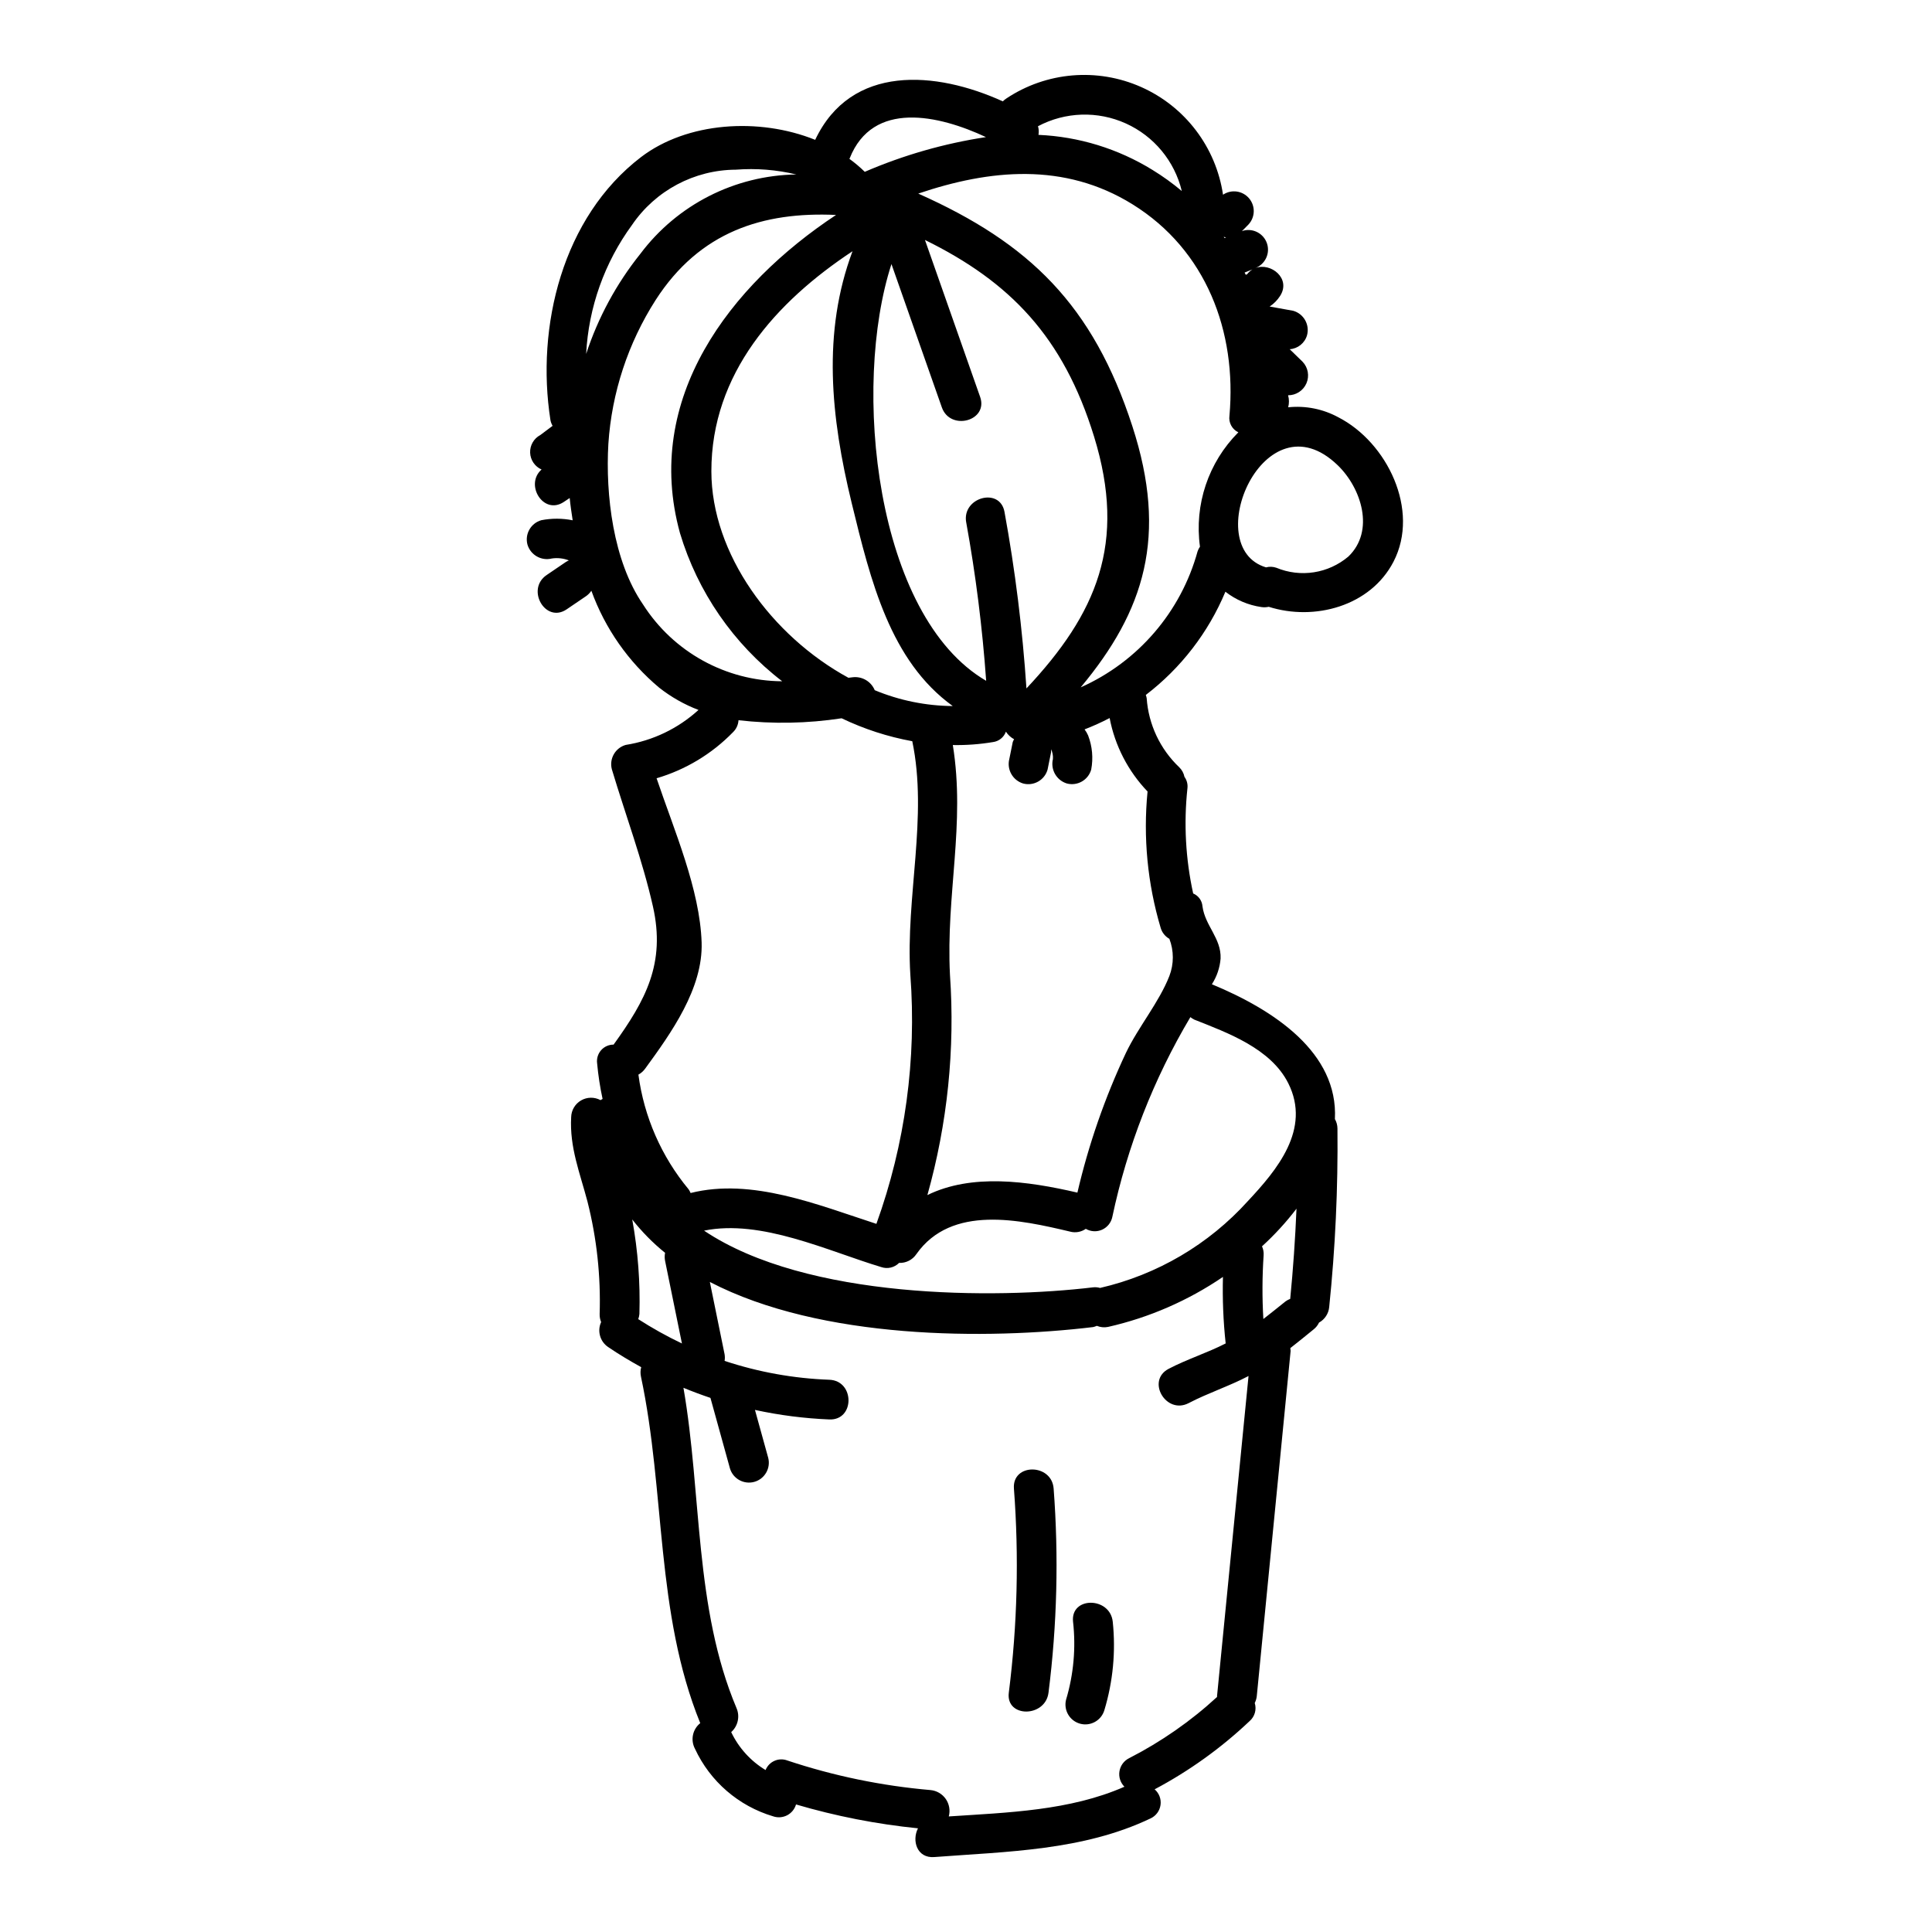 <?xml version="1.0" encoding="UTF-8"?>
<!-- Uploaded to: ICON Repo, www.iconrepo.com, Generator: ICON Repo Mixer Tools -->
<svg fill="#000000" width="800px" height="800px" version="1.1" viewBox="144 144 512 512" xmlns="http://www.w3.org/2000/svg">
 <g>
  <path d="m468.74 300.81c2.766 2.16 6.051 3.562 9.527 4.066 0.656 0.098 1.32 0.074 1.969-0.066 12.09 3.836 26.953-0.145 33.062-11.965 7.066-13.668-1.723-31.641-14.617-38.254-4.062-2.211-8.703-3.137-13.301-2.652 0.277-1.047 0.27-2.148-0.027-3.188 2.113 0.016 4.027-1.234 4.867-3.172 0.836-1.941 0.434-4.191-1.027-5.719l-3.406-3.312 0.004-0.004c2.16-0.141 4-1.629 4.59-3.715 0.746-2.797-0.887-5.68-3.676-6.469l-6.238-1.125c1.105-0.727 2.043-1.676 2.758-2.789 3.004-4.625-2.434-8.969-6.555-7.41 2.606-0.988 3.973-3.852 3.102-6.496-0.871-2.648-3.672-4.141-6.352-3.391l-0.316 0.125c0.578-0.59 1.18-1.18 1.738-1.762 1.82-1.938 1.891-4.934 0.168-6.957-1.723-2.027-4.691-2.438-6.898-0.953-1.867-12.594-10.043-23.359-21.676-28.531-11.633-5.176-25.105-4.043-35.711 3.004-0.352 0.227-0.676 0.488-0.973 0.785-17.754-8.078-40.215-9.91-49.719 10.199-14.93-6.016-33.965-4.723-46.152 4.57-20.859 15.953-27.879 44.93-24.008 69.711h-0.004c0.105 0.531 0.301 1.043 0.574 1.512l-3.273 2.453-0.004-0.004c-1.711 0.918-2.75 2.734-2.676 4.672 0.074 1.941 1.254 3.672 3.031 4.453-4.543 3.981 0.492 12.203 5.902 8.59l1.551-1.035c0.188 1.969 0.492 3.938 0.789 5.902-2.742-0.551-5.566-0.559-8.309-0.023-2.785 0.793-4.422 3.672-3.672 6.469 0.824 2.758 3.676 4.379 6.465 3.676 1.52-0.223 3.074-0.047 4.508 0.504-0.289 0.129-0.566 0.277-0.832 0.445l-5.062 3.441c-5.57 3.781-0.312 12.902 5.309 9.086 1.691-1.148 3.379-2.293 5.062-3.441h0.004c0.582-0.395 1.086-0.898 1.48-1.484 3.625 9.996 9.824 18.855 17.973 25.684 3.156 2.481 6.668 4.473 10.418 5.902-5.383 4.91-12.086 8.133-19.285 9.27-2.785 0.793-4.418 3.676-3.672 6.473 3.598 12.02 8.141 24.133 10.891 36.367 3.379 15.031-1.93 24.797-10.434 36.582-1.27-0.008-2.481 0.535-3.316 1.488-0.836 0.957-1.219 2.227-1.047 3.484 0.289 3.164 0.77 6.309 1.445 9.418-0.191 0.094-0.375 0.199-0.551 0.32-1.609-0.871-3.559-0.844-5.144 0.074-1.59 0.918-2.582 2.594-2.629 4.426-0.449 8.031 2.32 14.781 4.328 22.41v0.004c2.457 9.719 3.539 19.734 3.219 29.754-0.023 0.738 0.109 1.473 0.391 2.156-1.09 2.379-0.285 5.199 1.902 6.641 2.836 1.934 5.762 3.664 8.719 5.305-0.223 0.816-0.242 1.676-0.066 2.5 6.5 30.582 3.809 62.555 15.711 91.84-2.035 1.625-2.625 4.473-1.406 6.773 4.016 8.672 11.566 15.199 20.73 17.922 1.219 0.418 2.559 0.316 3.703-0.277 1.145-0.598 1.996-1.633 2.356-2.871 10.555 3.106 21.375 5.223 32.32 6.324-1.664 3.238-0.297 7.965 4.309 7.617 19.461-1.477 39.379-1.695 57.312-10.234 1.434-0.656 2.434-2 2.656-3.562 0.223-1.559-0.367-3.125-1.562-4.156 9.176-4.871 17.652-10.961 25.191-18.105 1.352-1.184 1.875-3.055 1.34-4.766 0.273-0.551 0.453-1.141 0.531-1.75 2.992-30.52 5.988-61.039 8.977-91.559-0.008-0.25-0.035-0.5-0.078-0.746 2.09-1.633 4.148-3.305 6.191-4.977 0.602-0.477 1.086-1.09 1.414-1.785 1.523-0.844 2.535-2.383 2.695-4.117 1.621-15.723 2.352-31.523 2.188-47.328-0.008-0.875-0.238-1.73-0.676-2.488 0.91-17.598-16.078-28.883-32.602-35.727 1.32-2.051 2.113-4.391 2.309-6.82 0.207-5.367-4.109-8.66-4.801-13.824-0.113-1.512-1.066-2.836-2.469-3.418-2-9.129-2.516-18.523-1.523-27.816 0.145-1.098-0.137-2.203-0.785-3.098-0.195-0.965-0.672-1.844-1.375-2.527-5.07-4.812-8.152-11.348-8.637-18.32-0.051-0.289-0.129-0.574-0.23-0.848 9.305-7.117 16.582-16.551 21.094-27.359zm7.184-85.41v-0.004c-0.562 0.344-1.059 0.789-1.453 1.316-0.113 0.035-0.23 0.051-0.344 0.09-0.09-0.195-0.195-0.395-0.293-0.574zm22.586 51.895c6.262 6.055 9.914 17.387 2.816 24.203-2.602 2.195-5.754 3.637-9.117 4.16-3.363 0.523-6.805 0.113-9.949-1.191-0.887-0.312-1.848-0.352-2.754-0.109-17.754-5.32-0.453-45.879 19-27.062zm-29.598-60.367-0.289 0.113c-0.035 0-0.059 0.039-0.094 0.055l-0.234-0.34v0.004c0.203 0.066 0.406 0.125 0.617 0.168zm-11.723-12.301c-2.438-2.047-5.019-3.91-7.734-5.574-9.121-5.637-19.535-8.844-30.246-9.312 0.133-0.762 0.09-1.547-0.129-2.289 7.223-3.832 15.809-4.106 23.262-0.746s12.934 9.973 14.848 17.922zm-88.016-8.66c6.117-15.473 23.641-11.473 36.117-5.633-11.055 1.68-21.852 4.773-32.117 9.199-1.273-1.246-2.637-2.398-4.078-3.441 0.023-0.055 0.059-0.078 0.078-0.129zm34.57 63.207-14.617-41.582c22.539 11.09 36.664 25.645 44.816 52.109 8.719 28.316 0.664 46.934-17.922 66.738-1.047-15.695-2.988-31.32-5.82-46.793-1.215-6.648-11.355-3.832-10.145 2.797h0.004c2.523 13.887 4.285 27.902 5.285 41.98-29.441-17.176-35.645-78.051-25.098-110.44l13.352 37.977c2.231 6.336 12.398 3.621 10.145-2.789zm-33.824-38.574c-8.023 21.449-5.789 43.832-0.199 66.762 5.031 20.652 10.195 41.777 26.766 53.746l-0.004 0.004c-7.098-0.055-14.117-1.48-20.668-4.203-0.977-2.356-3.418-3.758-5.945-3.414-0.348 0.047-0.684 0.082-1.027 0.125-20.352-11.094-36.301-32.867-36.32-54.711-0.027-25.938 17.164-44.953 37.395-58.32zm-70.582 27.195c0.637-12.336 4.863-24.215 12.156-34.184 6.203-9.113 16.496-14.59 27.523-14.645 5.371-0.414 10.773 0.012 16.016 1.27-16.289 0.238-31.547 8-41.328 21.023-6.34 7.914-11.207 16.902-14.367 26.535zm15.055 66.367c-7.91-11.504-9.953-29.062-9.168-42.551 0.898-13.562 5.215-26.676 12.539-38.121 11.66-18.105 28.438-23.418 47.801-22.527-28.148 18.605-51.211 48.652-41.363 84.309 4.684 15.609 14.16 29.348 27.09 39.273-14.961-0.086-28.859-7.762-36.898-20.383zm0.59 123.03c6.859-9.406 15.352-21.234 14.957-33.43-0.465-14.086-7.25-29.621-11.938-43.512 7.684-2.258 14.656-6.461 20.242-12.199 0.875-0.836 1.402-1.977 1.469-3.184 9.09 1.039 18.281 0.867 27.328-0.516 5.941 2.852 12.238 4.898 18.723 6.078 4.195 20.074-1.801 41.277-0.512 61.898 1.691 22.391-1.375 44.887-8.996 66.008-15.66-5.086-33.016-12.246-49.234-8.176h-0.004c-0.141-0.344-0.316-0.672-0.527-0.977-7.203-8.676-11.816-19.211-13.305-30.391 0.707-0.395 1.324-0.941 1.797-1.602zm-1.84 66.391c0.164-0.441 0.27-0.898 0.309-1.367 0.242-8.336-0.387-16.676-1.871-24.883 0-0.059-0.027-0.117-0.039-0.176 2.555 3.273 5.477 6.246 8.711 8.852-0.137 0.699-0.137 1.422 0 2.121 1.488 7.301 2.977 14.602 4.469 21.906-3.996-1.902-7.863-4.059-11.586-6.453zm153.41 100.11c-6.996 6.438-14.836 11.898-23.301 16.23-1.367 0.672-2.328 1.961-2.578 3.461-0.254 1.504 0.234 3.035 1.312 4.117-14.508 6.371-30.855 6.828-46.547 7.871 0.426-1.582 0.137-3.269-0.793-4.617-0.934-1.348-2.41-2.215-4.043-2.371-12.91-1.113-25.645-3.742-37.941-7.836-2.293-0.875-4.863 0.254-5.777 2.531-3.957-2.387-7.125-5.883-9.109-10.055 1.785-1.59 2.356-4.144 1.418-6.344-11.219-26.562-9.184-56.711-14.074-84.902 2.363 0.977 4.746 1.867 7.156 2.676l5.172 18.699c0.82 2.738 3.68 4.316 6.438 3.559 2.754-0.762 4.398-3.582 3.703-6.356-1.168-4.234-2.34-8.473-3.516-12.715 6.488 1.41 13.082 2.254 19.715 2.527 6.769 0.262 6.762-10.258 0-10.52-9.445-0.344-18.793-2.027-27.762-4.996 0.094-0.578 0.094-1.164 0-1.742l-3.91-19.18c29.52 15.352 73.602 15.316 101.57 11.957 0.34-0.078 0.672-0.188 0.992-0.328 0.945 0.395 1.988 0.492 2.992 0.281 10.879-2.469 21.203-6.961 30.422-13.246-0.148 5.887 0.09 11.777 0.723 17.629-4.914 2.523-10.234 4.172-15.117 6.731-6.008 3.148-0.691 12.203 5.309 9.086 5.16-2.695 10.719-4.477 15.867-7.184l-8.355 84.902c0 0.047 0.027 0.086 0.023 0.133zm19.379-105.48v-0.004c-0.434 0.164-0.844 0.379-1.219 0.648-1.969 1.574-3.914 3.148-5.902 4.691h-0.004c-0.332-5.613-0.309-11.242 0.066-16.852 0.066-0.824-0.078-1.652-0.426-2.406 3.34-3.047 6.398-6.383 9.141-9.977-0.332 7.969-0.887 15.93-1.664 23.883zm-26.465-74.668c0.312 0.262 0.66 0.48 1.027 0.66 8.871 3.512 20.285 7.648 24.914 16.871 6.125 12.203-3.094 23.074-10.688 31.199-10.391 11.516-24.07 19.559-39.188 23.039-0.598-0.172-1.227-0.227-1.848-0.16-25.812 3.098-75.848 3.262-103.1-15.023 15.172-3.09 32.754 5.387 46.957 9.656 1.656 0.57 3.492 0.141 4.723-1.105 1.828 0.074 3.562-0.805 4.582-2.324 9.305-13.219 27.508-9.098 40.734-5.973v0.004c1.43 0.383 2.957 0.113 4.168-0.738 1.32 0.766 2.926 0.852 4.32 0.227 1.391-0.625 2.398-1.879 2.707-3.375 3.949-18.664 10.938-36.559 20.688-52.957zm-11.352-59.793c-1.191 12.141-0.016 24.398 3.461 36.09 0.352 1.254 1.188 2.32 2.324 2.957 1.215 3.168 1.215 6.672 0 9.84-2.703 6.945-8.266 13.562-11.52 20.391-5.578 11.855-9.887 24.262-12.855 37.023-13.383-3.109-28.008-5.082-39.754 0.648 5.324-18.961 7.352-38.691 5.984-58.34-1.105-21.371 4.137-39.945 0.754-60.918h0.004c3.559 0.066 7.117-0.199 10.625-0.785 1.574-0.199 2.906-1.262 3.441-2.758 0.543 0.84 1.289 1.527 2.168 2.004-0.152 0.25-0.273 0.512-0.367 0.789-0.301 1.492-0.602 2.984-0.902 4.473v-0.004c-0.699 2.793 0.918 5.641 3.672 6.473 2.797 0.742 5.676-0.895 6.469-3.676 0.301-1.488 0.602-2.977 0.902-4.469 0.035-0.309 0.047-0.625 0.031-0.938 0.383 0.812 0.551 1.707 0.484 2.598-0.672 2.789 0.934 5.621 3.672 6.473 2.801 0.75 5.684-0.887 6.473-3.676 0.578-3.035 0.293-6.172-0.82-9.055-0.246-0.566-0.559-1.105-0.938-1.598 2.269-0.875 4.488-1.879 6.644-3.004 1.402 7.32 4.891 14.078 10.047 19.461zm-17.711-27.605c16.902-20.266 23.164-40.066 13.672-69.234-10.438-32.086-27.227-48.461-56.73-61.613 18.895-6.391 38.668-8.398 56.793 2.848 19.523 12.109 27.668 33.746 25.68 56.023v-0.004c-0.266 1.828 0.691 3.613 2.359 4.398-7.945 7.953-11.711 19.168-10.172 30.309-0.266 0.379-0.477 0.789-0.629 1.227-4.41 16.043-15.77 29.266-30.965 36.047z"/>
  <path d="m412.7 538.48c1.367 18.031 0.914 36.156-1.355 54.098-0.848 6.691 9.684 6.641 10.52 0 2.273-17.941 2.727-36.066 1.359-54.098-0.508-6.707-11.023-6.762-10.523 0z"/>
  <path d="m428.37 573.77c0.781 6.945 0.152 13.973-1.852 20.668-0.695 2.773 0.949 5.594 3.703 6.356 2.758 0.758 5.617-0.82 6.441-3.559 2.297-7.594 3.055-15.574 2.227-23.465-0.711-6.66-11.234-6.734-10.52 0z"/>
 </g>
</svg>